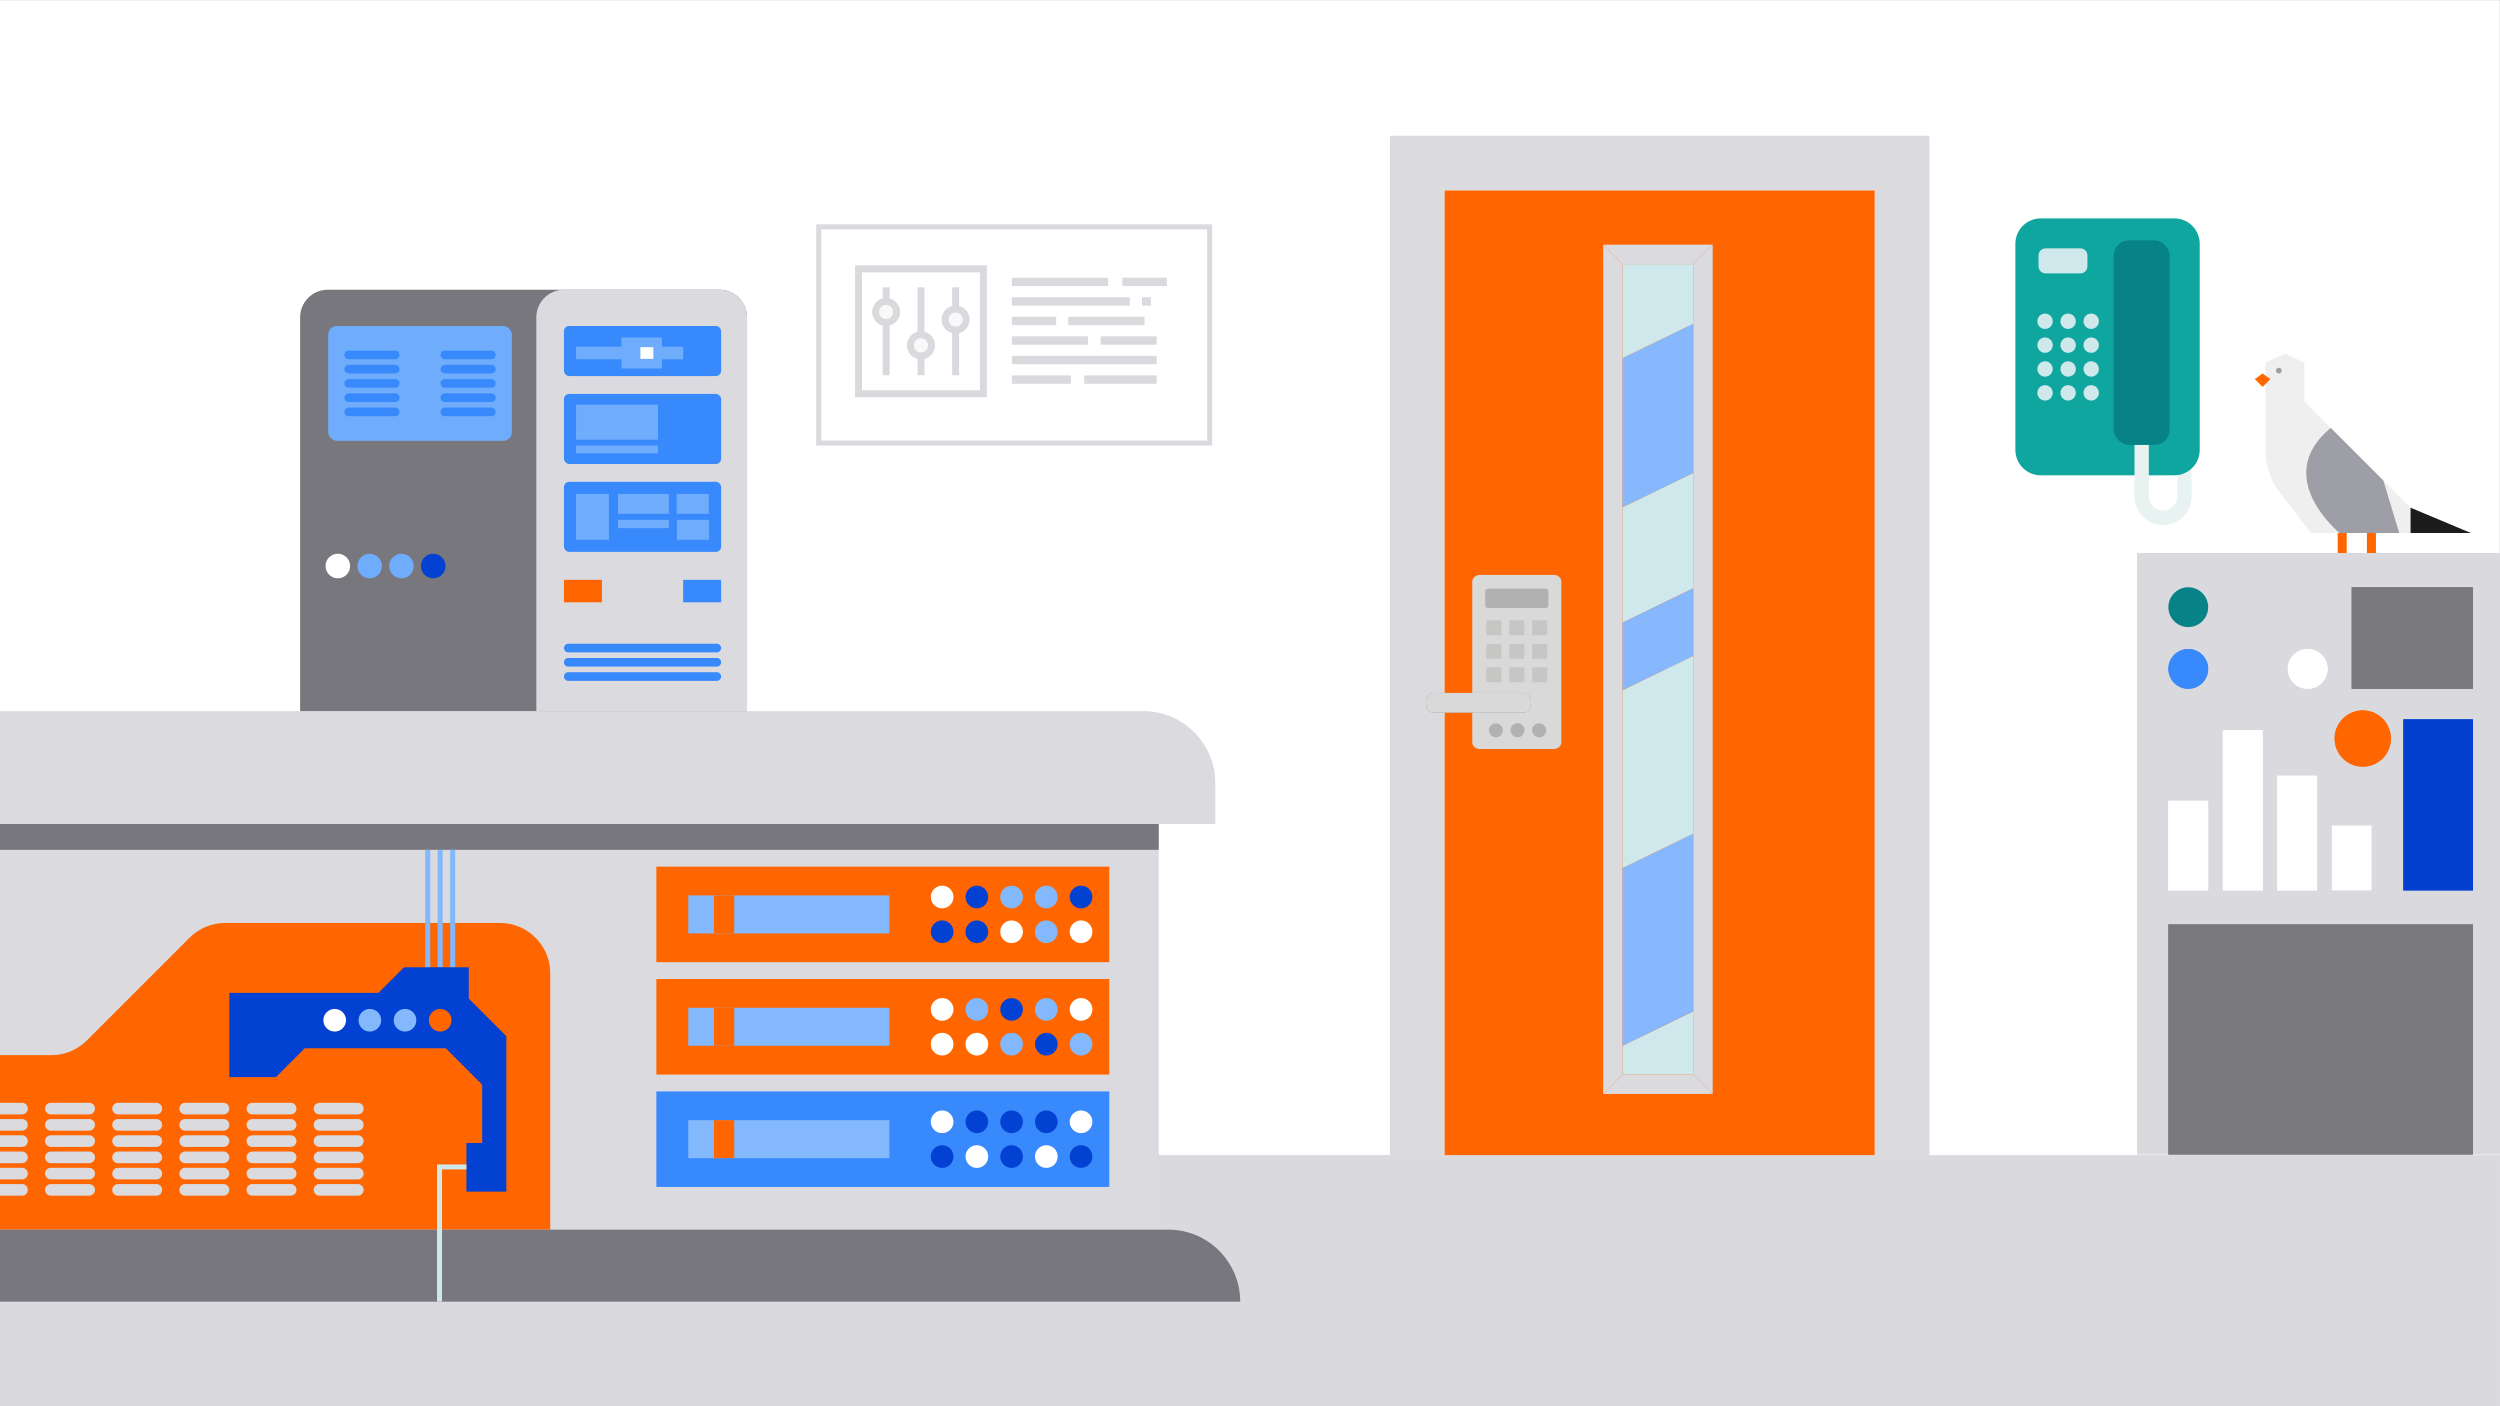 <?xml version="1.0" encoding="UTF-8"?>
<svg xmlns="http://www.w3.org/2000/svg" xmlns:xlink="http://www.w3.org/1999/xlink" viewBox="0 0 1920 1080"><rect x="0" y="0" width="1920" height="1080" fill="#333333" stroke="none"/>
  <defs>
    <clipPath id="clippath-1">
      <rect x="-266.42" y="-1771.78" width="1920" height="1080" fill="none" stroke-width="0"/>
    </clipPath>
    <clipPath id="clippath-2">
      <rect x="384.22" y="-1676.88" width="804.85" height="1113.4" transform="translate(1521.71 -2274.87) rotate(177.4)" fill="none" stroke-width="0"/>
    </clipPath>
    <clipPath id="clippath-3">
      <rect x="962.07" y="-1565.05" width="784.14" height="1052.52" transform="translate(2771.58 -1989.39) rotate(-176.36)" fill="none" stroke-width="0"/>
    </clipPath>
    <clipPath id="clippath-4">
      <rect x="-1920" width="1920" height="1080" fill="none" stroke-width="0"/>
    </clipPath>
    <clipPath id="clippath-5">
      <rect x="-858.95" y="425.27" width="858.95" height="686.85" fill="none" stroke-width="0"/>
    </clipPath>
  </defs>
  <g isolation="isolate">
    <g id="Layer_1" data-name="Layer 1">
      <g clip-path="url(#clippath-1)">
        <g>
          <g clip-path="url(#clippath-2)">
            <g>
              <g>
                <polygon points="641.73 135.65 692.35 149.19 728.73 .68 655.35 -5.52 641.73 135.65" fill="#c3dbe6" stroke-width="0"/>
                <path d="M633.85,122.9l-88.34,52.11c-42.45-9.58-41.32,15.47-41.32,15.47l-10.98.5.62,13.57,134.78-6.11s54.96-23.41,55.11-20.28c.14,3.13.52,11.48.52,11.48,0,0,47.83-4.26,47.69-7.39-.14-3.13-14.35-51.64-14.35-51.64l-4.56-34.3-81.2,3.68,2.04,22.91Z" fill="#231e1f" stroke-width="0"/>
              </g>
              <g>
                <polygon points="1180.02 111.23 1130.84 129.3 1081.16 -15.31 1153.68 -28.12 1180.02 111.23" fill="#c3dbe6" stroke-width="0"/>
                <path d="M1186.71,97.81l92.7,43.9c41.41-13.38,42.55,11.66,42.55,11.66l10.98-.5.62,13.57-134.78,6.11s-56.86-18.34-56.71-15.2.52,11.48.52,11.48c0,0-48.02.09-48.16-3.04-.14-3.13,9.61-52.72,9.61-52.72l1.43-34.57,81.2-3.68.04,23Z" fill="#231e1f" stroke-width="0"/>
              </g>
            </g>
          </g>
          <g clip-path="url(#clippath-3)">
            <g>
              <g>
                <polygon points="1363.92 194.18 1316.76 194.96 1321.73 40.56 1386.79 52.58 1363.92 194.18" fill="#dadadf" stroke-width="0"/>
                <path d="M1385.51,173.56l88.26,54.33c43.06-8.9,41.44,16.41,41.44,16.41l11.08.71-.87,13.71-136.02-8.66s-54.31-36.69-54.52-33.53c-.2,3.16-1.5,23.61-1.5,23.61,0,0-48.23-5.19-48.03-8.35.2-3.16,15.45-51.96,15.45-51.96l5.24-34.61,81.95,5.22-2.49,23.14Z" fill="#231e1f" stroke-width="0"/>
              </g>
              <path d="M1416.15-734.91c-.33-.02,44.32,149.18,44.32,149.18l-28.54,716.46-133.83-15.11-15.67-600.35,16.46-258.4,117.27,8.22Z" stroke-width="0"/>
              <g>
                <g>
                  <polygon points="1129.9 179.27 1176.58 186.03 1191.25 32.25 1125.18 35.91 1129.9 179.27" fill="#dadadf" stroke-width="0"/>
                  <path d="M1111.1,156.08l-94.44,42.69c-41.58-14.3-43.19,11.01-43.19,11.01l-11.08-.71-.87,13.71,136.02,8.66s58.53-29.51,58.33-26.34c-.2,3.16-1.5,23.61-1.5,23.61,0,0,48.5.97,48.7-2.19.2-3.16-8.73-53.5-8.73-53.5l-.81-34.99-81.95-5.22-.47,23.26Z" fill="#231e1f" stroke-width="0"/>
                </g>
                <path d="M1187.51-749.47c.33.02-62.89,142.35-62.89,142.35l-49.93,715.09,137.11,2.15,70.61-594.85,16.46-258.4-111.37-6.35Z" stroke-width="0"/>
              </g>
            </g>
          </g>
        </g>
      </g>
      <rect x="0" y=".05" width="1919.95" height="1080.97" fill="#fff" stroke-width="0"/>
      <g>
        <path d="M1769.79,308.4v-29.9l-14.95-6.92-14.95,6.92v61.4l.03,6.44c.05,11.44,3.83,22.55,10.78,31.64l23.99,31.37h76.62v-19.43l-81.52-81.52Z" fill="#efefef" stroke-width="0"/>
        <polygon points="1737.68 286.85 1743.68 291.13 1737.68 297.14 1731.68 291.13 1737.68 286.85" fill="#f60" stroke-width="0"/>
        <path d="M1747.94,284.64c0-1.22.99-2.21,2.21-2.21s2.21.99,2.21,2.21-.99,2.21-2.21,2.21-2.21-.99-2.21-2.21" fill="#9e9ea6" stroke-width="0"/>
        <path d="M1790.02,328.64h0c-46.01,37.79,6.79,80.71,6.79,80.71h45.81l-12.24-40.36-40.36-40.36Z" fill="#9e9ea6" stroke-width="0"/>
        <polygon points="1851.31 389.92 1897.64 409.35 1851.31 409.35 1851.31 389.92" fill="#1c1c1c" stroke-width="0"/>
        <line x1="1798.81" y1="409.35" x2="1798.81" y2="437.87" fill="none" stroke="#f60" stroke-miterlimit="10" stroke-width="6.92"/>
        <line x1="1821.25" y1="409.35" x2="1821.25" y2="437.87" fill="none" stroke="#f60" stroke-miterlimit="10" stroke-width="6.92"/>
      </g>
      <g>
        <rect x="628.77" y="174.22" width="300.26" height="166.05" fill="none" stroke="#d9d9de" stroke-miterlimit="10" stroke-width="3.82"/>
        <line x1="861.93" y1="216.49" x2="896.15" y2="216.49" fill="none" stroke="#d9d9de" stroke-miterlimit="10" stroke-width="6.41"/>
        <line x1="777.11" y1="216.49" x2="851.07" y2="216.49" fill="none" stroke="#d9d9de" stroke-miterlimit="10" stroke-width="6.41"/>
        <rect x="659.35" y="206.48" width="95.91" height="95.91" fill="none" stroke="#d9d9de" stroke-miterlimit="10" stroke-width="5.34"/>
        <line x1="820.42" y1="246.5" x2="879.04" y2="246.5" fill="none" stroke="#d9d9de" stroke-miterlimit="10" stroke-width="6.41"/>
        <line x1="777.11" y1="246.5" x2="811.17" y2="246.5" fill="none" stroke="#d9d9de" stroke-miterlimit="10" stroke-width="6.41"/>
        <line x1="877.11" y1="231.5" x2="883.87" y2="231.5" fill="none" stroke="#d9d9de" stroke-miterlimit="10" stroke-width="6.41"/>
        <line x1="777.11" y1="231.5" x2="867.64" y2="231.5" fill="none" stroke="#d9d9de" stroke-miterlimit="10" stroke-width="6.41"/>
        <line x1="845.32" y1="261.51" x2="888.32" y2="261.51" fill="none" stroke="#d9d9de" stroke-miterlimit="10" stroke-width="6.41"/>
        <line x1="777.11" y1="261.51" x2="835.51" y2="261.51" fill="none" stroke="#d9d9de" stroke-miterlimit="10" stroke-width="6.41"/>
        <line x1="777.11" y1="276.51" x2="888.32" y2="276.51" fill="none" stroke="#d9d9de" stroke-miterlimit="10" stroke-width="6.41"/>
        <line x1="832.72" y1="291.52" x2="888.32" y2="291.52" fill="none" stroke="#d9d9de" stroke-miterlimit="10" stroke-width="6.41"/>
        <line x1="777.11" y1="291.52" x2="822.37" y2="291.52" fill="none" stroke="#d9d9de" stroke-miterlimit="10" stroke-width="6.41"/>
        <line x1="680.57" y1="288.18" x2="680.57" y2="220.68" fill="none" stroke="#d9d9de" stroke-miterlimit="10" stroke-width="5.34"/>
        <path d="M688.67,239.61c0-4.48-3.63-8.11-8.11-8.11s-8.11,3.63-8.11,8.11,3.63,8.11,8.11,8.11,8.11-3.63,8.11-8.11" fill="#f9f9fa" stroke-width="0"/>
        <path d="M688.67,239.61c0-4.48-3.63-8.11-8.11-8.11s-8.11,3.63-8.11,8.11,3.63,8.11,8.11,8.11,8.11-3.63,8.11-8.11Z" fill="none" stroke="#d9d9de" stroke-miterlimit="10" stroke-width="5.34"/>
        <line x1="707.31" y1="288.18" x2="707.31" y2="220.68" fill="none" stroke="#d9d9de" stroke-miterlimit="10" stroke-width="5.34"/>
        <path d="M715.42,265.23c0-4.48-3.63-8.11-8.11-8.11s-8.11,3.63-8.11,8.11,3.63,8.11,8.11,8.11,8.11-3.63,8.11-8.11" fill="#f9f9fa" stroke-width="0"/>
        <path d="M715.42,265.23c0-4.48-3.63-8.11-8.11-8.11s-8.11,3.63-8.11,8.11,3.63,8.11,8.11,8.11,8.11-3.63,8.11-8.11Z" fill="none" stroke="#d9d9de" stroke-miterlimit="10" stroke-width="5.34"/>
        <line x1="733.92" y1="288.18" x2="733.92" y2="220.68" fill="none" stroke="#d9d9de" stroke-miterlimit="10" stroke-width="5.34"/>
        <path d="M742.03,245.42c0-4.48-3.63-8.11-8.11-8.11s-8.11,3.63-8.11,8.11,3.63,8.11,8.11,8.11,8.11-3.63,8.11-8.11" fill="#f9f9fa" stroke-width="0"/>
        <path d="M742.03,245.42c0-4.48-3.63-8.11-8.11-8.11s-8.11,3.63-8.11,8.11,3.63,8.11,8.11,8.11,8.11-3.63,8.11-8.11Z" fill="none" stroke="#d9d9de" stroke-miterlimit="10" stroke-width="5.34"/>
      </g>
      <rect x="0" y="887.12" width="1919.95" height="193.9" fill="#d9d9de" stroke-width="0"/>
      <g>
        <g>
          <polygon points="1109.46 887.14 1067.43 887.14 1067.43 104.26 1109.46 146.29 1109.46 887.14" fill="#dadadf" stroke-width="0"/>
          <polygon points="1439.75 887.14 1481.78 887.14 1481.78 104.26 1439.75 146.29 1439.75 887.14" fill="#dadadf" stroke-width="0"/>
          <polygon points="1439.75 146.29 1481.78 104.26 1067.43 104.26 1109.46 146.29 1439.75 146.29" fill="#dadadf" stroke-width="0"/>
          <rect x="1109.46" y="146.29" width="330.29" height="740.85" fill="#f60" stroke-width="0"/>
          <polygon points="1300.41 202.83 1246.16 202.83 1231.23 187.9 1315.34 187.9 1300.41 202.83" fill="#dadadf" stroke-width="0"/>
          <polygon points="1300.41 825.23 1300.41 202.83 1315.34 187.9 1315.34 840.16 1300.41 825.23" fill="#dadadf" stroke-width="0"/>
          <polygon points="1300.41 825.23 1246.16 825.23 1231.23 840.16 1315.34 840.16 1300.41 825.23" fill="#dadadf" stroke-width="0"/>
          <polygon points="1246.16 825.23 1246.16 202.83 1231.23 187.9 1231.23 840.16 1246.16 825.23" fill="#dadadf" stroke-width="0"/>
          <polygon points="1300.41 248.65 1246.16 275.01 1246.16 389.64 1300.41 363.28 1300.41 248.65" fill="#87b7fd" stroke-width="0"/>
          <polygon points="1300.41 363.28 1246.16 389.64 1246.16 478.19 1300.41 451.82 1300.41 363.28" fill="#cfe8eb" stroke-width="0"/>
          <polygon points="1300.41 202.83 1246.16 202.83 1246.16 275.01 1300.41 248.65 1300.41 202.83" fill="#cfe8eb" stroke-width="0"/>
          <polygon points="1246.16 825.23 1300.41 825.23 1300.41 776.72 1246.16 803.08 1246.16 825.23" fill="#cfe8eb" stroke-width="0"/>
          <polygon points="1246.16 666.62 1246.16 803.08 1300.41 776.72 1300.41 640.26 1246.16 666.62" fill="#87b7fd" stroke-width="0"/>
          <polygon points="1300.41 451.82 1246.16 478.19 1246.16 530.11 1300.41 503.75 1300.41 451.82" fill="#87b7fd" stroke-width="0"/>
          <polygon points="1300.41 503.75 1246.16 530.11 1246.16 666.62 1300.41 640.26 1300.41 503.75" fill="#cfe8eb" stroke-width="0"/>
        </g>
        <g>
          <path d="M1199.12,570.15c0,2.8-2.63,5.08-5.86,5.08h-56.7c-3.24,0-5.86-2.27-5.86-5.08v-123.53c0-2.8,2.63-5.08,5.86-5.08h56.7c3.24,0,5.86,2.27,5.86,5.08v123.53Z" fill="#d9d9d9" stroke-width="0"/>
          <g>
            <path d="M1189.18,464.98c0,1.1-.92,1.99-2.06,1.99h-44.43c-1.14,0-2.06-.89-2.06-1.99v-10.94c0-1.1.92-1.99,2.06-1.99h44.43c1.14,0,2.06.89,2.06,1.99v10.94Z" fill="#b1b1b1" mix-blend-mode="multiply" stroke-width="0"/>
            <g>
              <g>
                <path d="M1152.42,476.4h-10.21c-.39,0-.71.32-.71.71v10.09c0,.39.32.71.71.71h10.21c.39,0,.71-.32.71-.71v-10.09c0-.39-.32-.71-.71-.71Z" fill="#c6c6c5" mix-blend-mode="multiply" stroke-width="0"/>
                <path d="M1170.01,476.4h-10.21c-.39,0-.71.32-.71.71v10.09c0,.39.32.71.71.71h10.21c.39,0,.71-.32.71-.71v-10.09c0-.39-.32-.71-.71-.71Z" fill="#c6c6c5" mix-blend-mode="multiply" stroke-width="0"/>
                <path d="M1187.6,476.4h-10.21c-.39,0-.71.32-.71.71v10.09c0,.39.32.71.71.71h10.21c.39,0,.71-.32.71-.71v-10.09c0-.39-.32-.71-.71-.71Z" fill="#c6c6c5" mix-blend-mode="multiply" stroke-width="0"/>
              </g>
              <g>
                <path d="M1152.42,494.46h-10.21c-.39,0-.71.32-.71.71v10.09c0,.39.32.71.71.71h10.21c.39,0,.71-.32.71-.71v-10.09c0-.39-.32-.71-.71-.71Z" fill="#c6c6c5" mix-blend-mode="multiply" stroke-width="0"/>
                <path d="M1170.01,494.46h-10.21c-.39,0-.71.32-.71.71v10.09c0,.39.32.71.71.71h10.21c.39,0,.71-.32.71-.71v-10.09c0-.39-.32-.71-.71-.71Z" fill="#c6c6c5" mix-blend-mode="multiply" stroke-width="0"/>
                <path d="M1187.6,494.46h-10.21c-.39,0-.71.32-.71.71v10.09c0,.39.32.71.71.71h10.21c.39,0,.71-.32.71-.71v-10.09c0-.39-.32-.71-.71-.71Z" fill="#c6c6c5" mix-blend-mode="multiply" stroke-width="0"/>
              </g>
              <g>
                <path d="M1152.42,512.52h-10.21c-.39,0-.71.32-.71.71v10.09c0,.39.32.71.71.71h10.21c.39,0,.71-.32.71-.71v-10.09c0-.39-.32-.71-.71-.71Z" fill="#c6c6c5" mix-blend-mode="multiply" stroke-width="0"/>
                <path d="M1170.01,512.52h-10.21c-.39,0-.71.32-.71.71v10.09c0,.39.32.71.71.71h10.21c.39,0,.71-.32.71-.71v-10.09c0-.39-.32-.71-.71-.71Z" fill="#c6c6c5" mix-blend-mode="multiply" stroke-width="0"/>
                <path d="M1187.6,512.52h-10.21c-.39,0-.71.32-.71.71v10.09c0,.39.32.71.71.71h10.21c.39,0,.71-.32.71-.71v-10.09c0-.39-.32-.71-.71-.71Z" fill="#c6c6c5" mix-blend-mode="multiply" stroke-width="0"/>
              </g>
            </g>
          </g>
          <g>
            <path d="M1160.09,560.87c0,2.97,2.41,5.38,5.38,5.38s5.38-2.41,5.38-5.38-2.41-5.38-5.38-5.38-5.38,2.41-5.38,5.38Z" fill="#b1b1b1" mix-blend-mode="multiply" stroke-width="0"/>
            <path d="M1176.71,560.87c0,2.97,2.41,5.38,5.38,5.38s5.38-2.41,5.38-5.38-2.41-5.38-5.38-5.38-5.38,2.41-5.38,5.38Z" fill="#b1b1b1" mix-blend-mode="multiply" stroke-width="0"/>
            <path d="M1143.48,560.87c0,2.97,2.41,5.38,5.38,5.38s5.38-2.41,5.38-5.38-2.41-5.38-5.38-5.38-5.38,2.41-5.38,5.38Z" fill="#b1b1b1" mix-blend-mode="multiply" stroke-width="0"/>
          </g>
          <path d="M1175.8,539.71c0,4.18-1.67,7.56-5.66,7.56h-69.35c-3.99,0-5.66-3.39-5.66-7.56h0c0-4.18,1.67-7.56,5.66-7.56h69.35c3.99,0,5.66,3.39,5.66,7.56h0Z" fill="#868686" stroke-width="0"/>
          <path d="M1170.14,532.15h-69.35c-3.99,0-5.66,3.39-5.66,7.56s1.67,7.56,5.66,7.56h69.35c3.99,0,5.66-3.39,5.66-7.56s-1.67-7.56-5.66-7.56Z" fill="#d9d9d9" mix-blend-mode="multiply" stroke-width="0"/>
        </g>
      </g>
      <g>
        <rect x="1641.44" y="424.8" width="278.75" height="461.73" fill="#d9d9de" stroke-width="0"/>
        <rect x="1641.44" y="424.8" width="278.75" height="461.73" fill="#d9d9de" stroke-width="0"/>
        <g>
          <path d="M1680.59,481.58h0c-8.44,0-15.28-6.84-15.28-15.28s6.84-15.29,15.28-15.29,15.28,6.85,15.28,15.29-6.84,15.28-15.28,15.28" fill="#078287" stroke-width="0"/>
          <path d="M1772.3,529h0c-8.44,0-15.28-6.84-15.28-15.28s6.84-15.28,15.28-15.28,15.28,6.84,15.28,15.28-6.84,15.28-15.28,15.28" fill="#fff" stroke-width="0"/>
          <path d="M1680.59,529h0c-8.44,0-15.28-6.84-15.28-15.28s6.84-15.28,15.28-15.28,15.28,6.84,15.28,15.28-6.84,15.28-15.28,15.28" fill="#3889fc" stroke-width="0"/>
          <rect x="1806.09" y="451.02" width="93.13" height="77.99" fill="#78787d" stroke-width="0"/>
          <rect x="1845.78" y="552.46" width="53.45" height="131.38" fill="#0340d0" stroke-width="0"/>
          <path d="M1793.04,568.67c.81,11.9,11.11,20.9,23.01,20.09,11.9-.8,20.9-11.11,20.09-23.01-.81-11.9-11.11-20.9-23.01-20.09-11.9.81-20.9,11.11-20.09,23.01" fill="#f60" stroke-width="0"/>
          <rect x="1665.3" y="614.99" width="30.57" height="68.85" fill="#fff" stroke-width="0"/>
          <rect x="1707.14" y="560.86" width="30.57" height="122.98" fill="#fff" stroke-width="0"/>
          <rect x="1748.98" y="595.76" width="30.57" height="88.08" fill="#fff" stroke-width="0"/>
          <rect x="1790.81" y="634.04" width="30.57" height="49.8" fill="#fff" stroke-width="0"/>
          <rect x="1665.3" y="709.93" width="233.92" height="176.75" fill="#78787d" stroke-width="0"/>
        </g>
        <g>
          <path d="M1772.3,529h0c-8.44,0-15.28-6.84-15.28-15.28s6.84-15.28,15.28-15.28,15.28,6.84,15.28,15.28-6.84,15.28-15.28,15.28" fill="#fff" stroke-width="0"/>
          <path d="M1680.59,529h0c-8.44,0-15.28-6.84-15.28-15.28s6.84-15.28,15.28-15.28,15.28,6.84,15.28,15.28-6.84,15.28-15.28,15.28" fill="#3889fc" stroke-width="0"/>
          <rect x="1806.09" y="451.02" width="93.13" height="77.99" fill="#78787d" stroke-width="0"/>
          <rect x="1845.78" y="552.46" width="53.45" height="131.38" fill="#0340d0" stroke-width="0"/>
          <path d="M1793.04,568.67c.81,11.9,11.11,20.9,23.01,20.09,11.9-.8,20.9-11.11,20.09-23.01-.81-11.9-11.11-20.9-23.01-20.09-11.9.81-20.9,11.11-20.09,23.01" fill="#f60" stroke-width="0"/>
          <rect x="1665.3" y="614.99" width="30.57" height="68.85" fill="#fff" stroke-width="0"/>
          <rect x="1707.14" y="560.86" width="30.57" height="122.98" fill="#fff" stroke-width="0"/>
          <rect x="1748.98" y="595.76" width="30.57" height="88.08" fill="#fff" stroke-width="0"/>
          <rect x="1665.3" y="709.93" width="233.92" height="176.75" fill="#78787d" stroke-width="0"/>
        </g>
      </g>
      <g>
        <g>
          <path d="M1672.51,364.89v13.33h10.41v-18.15c-6.89-3.21-9.99-.2-10.41,4.82Z" fill="#e7f2f1" stroke-width="0"/>
          <path d="M1669.86,167.71h-102.53c-10.79,0-19.53,8.75-19.53,19.54v158.28c0,10.79,8.74,19.54,19.53,19.54h102.53c.9,0,1.78-.06,2.64-.18,3.98-.53,7.57-2.27,10.41-4.82,3.98-3.58,6.48-8.77,6.48-14.53v-158.28c0-10.79-8.74-19.54-19.53-19.54Z" fill="#0fa6a0" stroke-width="0"/>
          <path d="M1603.13,196.15v8.4c0,3-2.43,5.43-5.43,5.43h-26.68c-3.01,0-5.43-2.44-5.43-5.43v-8.4c0-3.01,2.43-5.43,5.43-5.43h26.68c3.01,0,5.43,2.43,5.43,5.43Z" fill="#cfe8eb" stroke-width="0"/>
        </g>
        <path d="M1644.79,341.72v39.44c0,9.09,7.37,16.46,16.46,16.46h0c9.09,0,16.46-7.37,16.46-16.46v-10.14" fill="none" stroke="#e7f2f1" stroke-linecap="round" stroke-linejoin="round" stroke-width="11"/>
        <rect x="1623.27" y="184.6" width="43.03" height="157.12" rx="11.71" ry="11.71" fill="#078287" stroke-width="0"/>
        <path d="M1570.6,252.64h0c-3.26,0-5.91-2.64-5.91-5.91s2.64-5.91,5.91-5.91,5.91,2.65,5.91,5.91-2.64,5.91-5.91,5.91" fill="#cfe8eb" stroke-width="0"/>
        <path d="M1606.04,270.97h0c-3.26,0-5.91-2.64-5.91-5.91s2.64-5.91,5.91-5.91,5.91,2.64,5.91,5.91-2.64,5.91-5.91,5.91" fill="#cfe8eb" stroke-width="0"/>
        <path d="M1588.32,252.64h0c-3.26,0-5.91-2.64-5.91-5.91s2.64-5.91,5.91-5.91,5.91,2.65,5.91,5.91-2.64,5.91-5.91,5.91" fill="#cfe8eb" stroke-width="0"/>
        <path d="M1606.04,252.64h0c-3.26,0-5.91-2.64-5.91-5.91s2.64-5.91,5.91-5.91,5.91,2.65,5.91,5.91-2.64,5.91-5.91,5.91" fill="#cfe8eb" stroke-width="0"/>
        <path d="M1570.6,270.97h0c-3.26,0-5.91-2.64-5.91-5.91s2.64-5.91,5.91-5.91,5.91,2.64,5.91,5.91-2.64,5.91-5.91,5.91" fill="#cfe8eb" stroke-width="0"/>
        <path d="M1588.32,270.97h0c-3.26,0-5.91-2.64-5.91-5.91s2.64-5.91,5.91-5.91,5.91,2.64,5.91,5.91-2.64,5.91-5.91,5.91" fill="#cfe8eb" stroke-width="0"/>
        <path d="M1606.04,289.29h0c-3.26,0-5.91-2.64-5.91-5.91s2.64-5.91,5.91-5.91,5.91,2.64,5.91,5.91-2.64,5.91-5.91,5.91" fill="#cfe8eb" stroke-width="0"/>
        <path d="M1570.6,289.29h0c-3.26,0-5.91-2.64-5.91-5.91s2.64-5.91,5.91-5.91,5.91,2.64,5.91,5.91-2.64,5.91-5.91,5.91" fill="#cfe8eb" stroke-width="0"/>
        <path d="M1588.32,289.29h0c-3.26,0-5.91-2.64-5.91-5.91s2.64-5.91,5.91-5.91,5.91,2.64,5.91,5.91-2.64,5.91-5.91,5.91" fill="#cfe8eb" stroke-width="0"/>
        <path d="M1606.04,307.62h0c-3.26,0-5.91-2.64-5.91-5.91s2.64-5.91,5.91-5.91,5.91,2.64,5.91,5.91-2.64,5.91-5.91,5.91" fill="#cfe8eb" stroke-width="0"/>
        <path d="M1570.6,307.62h0c-3.26,0-5.91-2.64-5.91-5.91s2.64-5.91,5.91-5.91,5.91,2.64,5.91,5.91-2.64,5.91-5.91,5.91" fill="#cfe8eb" stroke-width="0"/>
        <path d="M1588.32,307.62h0c-3.26,0-5.91-2.64-5.91-5.91s2.64-5.91,5.91-5.91,5.91,2.64,5.91,5.91-2.64,5.91-5.91,5.91" fill="#cfe8eb" stroke-width="0"/>
      </g>
      <g>
        <g>
          <rect x="-.31" y="632.79" width="890.21" height="311.57" fill="#dadadf" stroke-width="0"/>
          <path d="M422.6,944.36v-196.84c0-21.37-17.33-38.7-38.7-38.7h-210.93c-10.26,0-20.11,4.08-27.37,11.34l-78.86,78.86c-7.26,7.26-17.1,11.34-27.37,11.34H-33.34c-21.16,0-38.32,17.16-38.32,38.32v95.69s494.27,0,494.27,0Z" fill="#f60" stroke-width="0"/>
          <rect x="-.31" y="632.79" width="890.21" height="19.88" fill="#77777d" stroke-width="0"/>
          <path d="M933.34,601.44c0-30.54-24.76-55.3-55.3-55.3H-.31s0,86.65,0,86.65h933.64s0-31.35,0-31.35Z" fill="#dadadf" stroke-width="0"/>
          <path d="M897.19,944.36H-.31s0,55.3,0,55.3h952.8c0-30.54-24.76-55.3-55.3-55.3Z" fill="#77777d" stroke-width="0"/>
          <g>
            <rect x="504.08" y="665.58" width="347.85" height="73.37" fill="#f60" stroke-width="0"/>
            <rect x="528.58" y="687.67" width="154.47" height="29.18" fill="#83b8fc" stroke-width="0"/>
            <rect x="548.34" y="687.67" width="15.55" height="29.18" fill="#f60" stroke-width="0"/>
            <rect x="504.08" y="751.89" width="347.85" height="73.37" fill="#f60" stroke-width="0"/>
            <rect x="528.58" y="773.98" width="154.47" height="29.18" fill="#83b8fc" stroke-width="0"/>
            <rect x="548.34" y="773.98" width="15.55" height="29.18" fill="#f60" stroke-width="0"/>
            <rect x="504.08" y="838.21" width="347.85" height="73.37" fill="#3889fc" stroke-width="0"/>
            <rect x="528.58" y="860.3" width="154.47" height="29.18" fill="#83b8fc" stroke-width="0"/>
            <rect x="548.34" y="860.3" width="15.55" height="29.18" fill="#f60" stroke-width="0"/>
            <path d="M723.56,697.63c4.82,0,8.72-3.91,8.72-8.72,0-4.82-3.91-8.72-8.72-8.72s-8.72,3.91-8.72,8.72c0,4.82,3.91,8.72,8.72,8.72Z" fill="#fff" stroke-width="0"/>
            <path d="M723.56,706.88c-4.82,0-8.72,3.91-8.72,8.72,0,4.82,3.91,8.72,8.72,8.72,4.82,0,8.72-3.91,8.72-8.72,0-4.82-3.91-8.72-8.72-8.72Z" fill="#0341d2" stroke-width="0"/>
            <path d="M750.23,697.63c4.82,0,8.72-3.91,8.72-8.72,0-4.82-3.91-8.72-8.72-8.72-4.82,0-8.72,3.91-8.72,8.72,0,4.82,3.91,8.72,8.72,8.72Z" fill="#0341d2" stroke-width="0"/>
            <path d="M750.23,706.88c-4.82,0-8.72,3.91-8.72,8.72,0,4.82,3.91,8.72,8.72,8.72,4.82,0,8.72-3.91,8.72-8.72s-3.91-8.72-8.72-8.72Z" fill="#0341d2" stroke-width="0"/>
            <path d="M776.9,697.63c4.82,0,8.72-3.91,8.72-8.72,0-4.82-3.91-8.72-8.72-8.72-4.82,0-8.72,3.91-8.72,8.72,0,4.82,3.91,8.72,8.72,8.72Z" fill="#83b8fc" stroke-width="0"/>
            <path d="M776.9,706.88c-4.82,0-8.72,3.91-8.72,8.72,0,4.82,3.91,8.72,8.72,8.72,4.82,0,8.72-3.91,8.72-8.72,0-4.82-3.91-8.72-8.72-8.72Z" fill="#fff" stroke-width="0"/>
            <path d="M803.57,697.63c4.82,0,8.72-3.91,8.72-8.72,0-4.82-3.91-8.72-8.72-8.72-4.82,0-8.72,3.91-8.72,8.72,0,4.82,3.91,8.72,8.72,8.72Z" fill="#83b8fc" stroke-width="0"/>
            <path d="M803.57,706.88c-4.82,0-8.72,3.91-8.72,8.72,0,4.82,3.91,8.72,8.72,8.72,4.82,0,8.72-3.91,8.72-8.72,0-4.82-3.91-8.72-8.72-8.72Z" fill="#83b8fc" stroke-width="0"/>
            <path d="M830.24,697.63c4.82,0,8.72-3.91,8.72-8.72,0-4.82-3.91-8.72-8.72-8.72s-8.72,3.91-8.72,8.72c0,4.82,3.91,8.72,8.72,8.72Z" fill="#0341d2" stroke-width="0"/>
            <path d="M830.24,706.88c-4.82,0-8.72,3.91-8.72,8.72,0,4.82,3.91,8.72,8.72,8.72,4.82,0,8.72-3.91,8.72-8.72,0-4.82-3.91-8.72-8.72-8.72Z" fill="#fff" stroke-width="0"/>
            <path d="M723.56,783.95c4.82,0,8.72-3.91,8.72-8.72,0-4.82-3.91-8.72-8.72-8.72-4.82,0-8.72,3.91-8.72,8.72s3.91,8.72,8.72,8.72Z" fill="#fff" stroke-width="0"/>
            <path d="M723.56,793.2c-4.82,0-8.72,3.91-8.72,8.72s3.91,8.72,8.72,8.72c4.82,0,8.72-3.91,8.72-8.72,0-4.82-3.91-8.72-8.72-8.72Z" fill="#fff" stroke-width="0"/>
            <path d="M750.23,783.95c4.82,0,8.72-3.91,8.72-8.72,0-4.82-3.91-8.72-8.72-8.72-4.82,0-8.72,3.91-8.72,8.72,0,4.82,3.91,8.72,8.72,8.72Z" fill="#83b8fc" stroke-width="0"/>
            <path d="M750.23,793.2c-4.82,0-8.72,3.91-8.72,8.72,0,4.82,3.91,8.72,8.72,8.72,4.82,0,8.72-3.91,8.72-8.72,0-4.82-3.91-8.72-8.72-8.72Z" fill="#fff" stroke-width="0"/>
            <path d="M776.9,783.95c4.82,0,8.72-3.91,8.72-8.72,0-4.82-3.91-8.72-8.72-8.72-4.82,0-8.72,3.91-8.72,8.72s3.91,8.72,8.72,8.72Z" fill="#0341d2" stroke-width="0"/>
            <path d="M776.9,793.2c-4.82,0-8.72,3.91-8.72,8.72s3.91,8.72,8.72,8.72,8.72-3.91,8.72-8.72c0-4.82-3.91-8.72-8.72-8.72Z" fill="#83b8fc" stroke-width="0"/>
            <path d="M803.57,783.95c4.82,0,8.72-3.91,8.72-8.72s-3.91-8.72-8.72-8.72-8.72,3.91-8.72,8.72c0,4.82,3.91,8.72,8.72,8.72Z" fill="#83b8fc" stroke-width="0"/>
            <path d="M803.57,793.2c-4.82,0-8.72,3.91-8.72,8.72,0,4.82,3.91,8.72,8.72,8.72,4.82,0,8.72-3.91,8.72-8.72,0-4.82-3.91-8.72-8.72-8.72Z" fill="#0341d2" stroke-width="0"/>
            <path d="M830.24,783.95c4.82,0,8.72-3.91,8.72-8.72,0-4.82-3.91-8.72-8.72-8.72-4.82,0-8.72,3.91-8.72,8.72,0,4.82,3.91,8.72,8.72,8.72Z" fill="#fff" stroke-width="0"/>
            <path d="M830.24,793.2c-4.82,0-8.72,3.91-8.72,8.72s3.91,8.72,8.72,8.72c4.82,0,8.72-3.91,8.72-8.72s-3.91-8.72-8.72-8.72Z" fill="#83b8fc" stroke-width="0"/>
            <path d="M723.56,870.27c4.82,0,8.72-3.91,8.72-8.72,0-4.82-3.91-8.72-8.72-8.72-4.82,0-8.72,3.91-8.72,8.72,0,4.82,3.91,8.72,8.72,8.72Z" fill="#fff" stroke-width="0"/>
            <path d="M723.56,879.52c-4.82,0-8.72,3.91-8.72,8.72,0,4.82,3.91,8.72,8.72,8.72s8.72-3.91,8.72-8.72c0-4.82-3.91-8.72-8.72-8.72Z" fill="#0341d2" stroke-width="0"/>
            <path d="M750.23,870.27c4.82,0,8.72-3.91,8.72-8.72,0-4.82-3.91-8.72-8.72-8.72s-8.72,3.91-8.72,8.72,3.91,8.72,8.72,8.72Z" fill="#0341d2" stroke-width="0"/>
            <path d="M750.23,879.52c-4.82,0-8.72,3.91-8.72,8.72,0,4.82,3.91,8.72,8.72,8.72,4.82,0,8.72-3.91,8.72-8.72,0-4.82-3.91-8.72-8.72-8.72Z" fill="#fff" stroke-width="0"/>
            <path d="M776.9,870.27c4.82,0,8.72-3.91,8.72-8.72,0-4.82-3.91-8.72-8.72-8.72-4.82,0-8.72,3.91-8.72,8.72,0,4.82,3.91,8.72,8.72,8.72Z" fill="#0341d2" stroke-width="0"/>
            <path d="M776.9,879.52c-4.82,0-8.72,3.91-8.72,8.72,0,4.82,3.91,8.72,8.72,8.72,4.82,0,8.72-3.91,8.72-8.72,0-4.82-3.91-8.72-8.72-8.72Z" fill="#0341d2" stroke-width="0"/>
            <path d="M803.57,870.27c4.82,0,8.72-3.91,8.72-8.72,0-4.82-3.91-8.72-8.72-8.72-4.82,0-8.72,3.91-8.72,8.72s3.91,8.72,8.72,8.72Z" fill="#0341d2" stroke-width="0"/>
            <path d="M803.57,879.52c-4.82,0-8.72,3.91-8.72,8.72,0,4.82,3.91,8.72,8.72,8.72,4.82,0,8.72-3.91,8.72-8.72,0-4.82-3.91-8.72-8.72-8.72Z" fill="#fff" stroke-width="0"/>
            <path d="M830.24,870.27c4.82,0,8.72-3.91,8.72-8.72,0-4.82-3.91-8.72-8.72-8.72-4.82,0-8.72,3.91-8.72,8.72,0,4.82,3.91,8.72,8.72,8.72Z" fill="#fff" stroke-width="0"/>
            <path d="M830.24,879.52c-4.82,0-8.72,3.91-8.72,8.72,0,4.82,3.91,8.72,8.72,8.72s8.72-3.91,8.72-8.72c0-4.82-3.91-8.72-8.72-8.72Z" fill="#0341d2" stroke-width="0"/>
          </g>
          <path d="M16.89,884.38H-12.51c-2.47,0-4.47,2-4.47,4.47s2,4.47,4.47,4.47h29.4c2.47,0,4.47-2,4.47-4.47s-2-4.47-4.47-4.47ZM16.89,871.9H-12.51c-2.47,0-4.47,2-4.47,4.47s2,4.47,4.47,4.47h29.4c2.47,0,4.47-2,4.47-4.47s-2-4.47-4.47-4.47ZM16.89,859.42H-12.51c-2.47,0-4.47,2-4.47,4.47s2,4.47,4.47,4.47h29.4c2.47,0,4.47-2,4.47-4.47s-2-4.47-4.47-4.47ZM16.89,846.94H-12.51c-2.47,0-4.47,2-4.47,4.47s2,4.47,4.47,4.47h29.4c2.47,0,4.47-2,4.47-4.47s-2-4.47-4.47-4.47ZM16.89,896.86H-12.51c-2.47,0-4.47,2-4.47,4.47s2,4.47,4.47,4.47h29.4c2.47,0,4.47-2,4.47-4.47s-2-4.47-4.47-4.47ZM16.89,909.34H-12.51c-2.47,0-4.47,2-4.47,4.47s2,4.47,4.47,4.47h29.4c2.47,0,4.47-2,4.47-4.47,0-2.47-2-4.47-4.47-4.47ZM68.47,859.42h-29.4c-2.47,0-4.47,2-4.47,4.47s2,4.47,4.47,4.47h29.4c2.47,0,4.47-2,4.47-4.47s-2-4.47-4.47-4.47ZM68.47,846.94h-29.4c-2.47,0-4.47,2-4.47,4.47s2,4.47,4.47,4.47h29.4c2.47,0,4.47-2,4.47-4.47s-2-4.47-4.47-4.47ZM68.47,871.9h-29.4c-2.47,0-4.47,2-4.47,4.47s2,4.47,4.47,4.47h29.4c2.47,0,4.47-2,4.47-4.47s-2-4.47-4.47-4.47ZM68.47,909.34h-29.4c-2.47,0-4.47,2-4.47,4.47s2,4.47,4.47,4.47h29.4c2.47,0,4.47-2,4.47-4.47s-2-4.47-4.47-4.47ZM68.47,896.86h-29.4c-2.47,0-4.47,2-4.47,4.47s2,4.47,4.47,4.47h29.4c2.47,0,4.47-2,4.47-4.47s-2-4.47-4.47-4.47ZM68.47,884.38h-29.4c-2.47,0-4.47,2-4.47,4.47s2,4.47,4.47,4.47h29.4c2.47,0,4.47-2,4.47-4.47s-2-4.47-4.47-4.47ZM120.06,884.38h-29.4c-2.47,0-4.47,2-4.47,4.47s2,4.47,4.47,4.47h29.4c2.47,0,4.47-2,4.47-4.47s-2-4.47-4.47-4.47ZM120.06,846.94h-29.4c-2.47,0-4.47,2-4.47,4.47s2,4.47,4.47,4.47h29.4c2.47,0,4.47-2,4.47-4.47s-2-4.47-4.47-4.47ZM120.06,871.9h-29.4c-2.47,0-4.47,2-4.47,4.47s2,4.47,4.47,4.47h29.4c2.47,0,4.47-2,4.47-4.47s-2-4.47-4.47-4.47ZM120.06,909.34h-29.4c-2.47,0-4.47,2-4.47,4.47s2,4.47,4.47,4.47h29.4c2.47,0,4.47-2,4.47-4.47s-2-4.47-4.47-4.47ZM120.06,896.86h-29.4c-2.47,0-4.47,2-4.47,4.47s2,4.47,4.47,4.47h29.4c2.47,0,4.47-2,4.47-4.47s-2-4.47-4.47-4.47ZM120.06,859.42h-29.4c-2.47,0-4.47,2-4.47,4.47s2,4.47,4.47,4.47h29.4c2.47,0,4.47-2,4.47-4.47s-2-4.47-4.47-4.47ZM171.64,909.34h-29.4c-2.47,0-4.47,2-4.47,4.47s2,4.47,4.47,4.47h29.4c2.47,0,4.47-2,4.47-4.47,0-2.47-2-4.47-4.47-4.47ZM171.64,896.86h-29.4c-2.47,0-4.47,2-4.47,4.47s2,4.47,4.47,4.47h29.4c2.47,0,4.47-2,4.47-4.47s-2-4.47-4.47-4.47ZM171.64,846.94h-29.4c-2.47,0-4.47,2-4.47,4.47s2,4.47,4.47,4.47h29.4c2.47,0,4.47-2,4.47-4.47s-2-4.47-4.47-4.47ZM171.64,859.42h-29.4c-2.47,0-4.47,2-4.47,4.47s2,4.47,4.47,4.47h29.4c2.47,0,4.47-2,4.47-4.47s-2-4.47-4.47-4.47ZM171.64,871.9h-29.4c-2.47,0-4.47,2-4.47,4.47s2,4.47,4.47,4.47h29.4c2.47,0,4.47-2,4.47-4.47s-2-4.47-4.47-4.47ZM171.64,884.38h-29.4c-2.47,0-4.47,2-4.47,4.47s2,4.47,4.47,4.47h29.4c2.47,0,4.47-2,4.47-4.47s-2-4.47-4.47-4.47ZM223.23,859.42h-29.4c-2.47,0-4.47,2-4.47,4.47s2,4.47,4.47,4.47h29.4c2.47,0,4.47-2,4.47-4.47s-2-4.47-4.47-4.47ZM223.23,871.9h-29.4c-2.47,0-4.47,2-4.47,4.47s2,4.47,4.47,4.47h29.4c2.47,0,4.47-2,4.47-4.47s-2-4.47-4.47-4.47ZM223.23,846.94h-29.4c-2.47,0-4.47,2-4.47,4.47s2,4.47,4.47,4.47h29.4c2.47,0,4.47-2,4.47-4.47s-2-4.47-4.47-4.47ZM223.23,896.86h-29.4c-2.47,0-4.47,2-4.47,4.47,0,2.47,2,4.47,4.47,4.47h29.4c2.47,0,4.47-2,4.47-4.47,0-2.47-2-4.47-4.47-4.47ZM223.23,884.38h-29.4c-2.47,0-4.47,2-4.47,4.47s2,4.47,4.47,4.47h29.4c2.47,0,4.47-2,4.47-4.47s-2-4.47-4.47-4.47ZM223.23,909.34h-29.4c-2.47,0-4.47,2-4.47,4.47,0,2.47,2,4.47,4.47,4.47h29.4c2.47,0,4.47-2,4.47-4.47,0-2.47-2-4.47-4.47-4.47ZM274.81,859.42h-29.4c-2.47,0-4.47,2-4.47,4.47s2,4.47,4.47,4.47h29.4c2.47,0,4.47-2,4.47-4.47s-2-4.47-4.47-4.47ZM274.81,871.9h-29.4c-2.47,0-4.47,2-4.47,4.47s2,4.47,4.47,4.47h29.4c2.47,0,4.47-2,4.47-4.47s-2-4.47-4.47-4.47ZM274.81,846.94h-29.4c-2.47,0-4.47,2-4.47,4.47s2,4.47,4.47,4.47h29.4c2.47,0,4.47-2,4.47-4.47s-2-4.47-4.47-4.47ZM274.81,896.86h-29.4c-2.47,0-4.47,2-4.47,4.47,0,2.47,2,4.47,4.47,4.47h29.4c2.47,0,4.47-2,4.47-4.47s-2-4.47-4.47-4.47ZM274.81,909.34h-29.4c-2.47,0-4.47,2-4.47,4.47,0,2.47,2,4.47,4.47,4.47h29.4c2.47,0,4.47-2,4.47-4.47s-2-4.47-4.47-4.47ZM274.81,884.38h-29.4c-2.47,0-4.47,2-4.47,4.47,0,2.47,2,4.47,4.47,4.47h29.4c2.47,0,4.47-2,4.47-4.47s-2-4.47-4.47-4.47Z" fill="#dadadf" stroke-width="0"/>
          <g>
            <rect x="326.58" y="652.67" width="3.83" height="90.33" fill="#83b8fc" stroke-width="0"/>
            <rect x="345.73" y="652.67" width="3.83" height="90.33" fill="#83b8fc" stroke-width="0"/>
            <rect x="336.15" y="652.67" width="3.83" height="90.33" fill="#83b8fc" stroke-width="0"/>
            <polygon points="388.87 795.79 360.01 766.92 360.01 742.84 310.34 742.84 290.63 762.54 176.12 762.54 176.12 827.22 211.93 827.22 234.09 805.05 342.33 805.05 370.29 833.02 370.29 877.81 358.2 877.81 358.2 915.13 388.87 915.13 388.87 795.79" fill="#0341d2" stroke-width="0"/>
            <circle cx="338.07" cy="783.55" r="8.7" fill="#f60" stroke-width="0"/>
            <circle cx="311.06" cy="783.55" r="8.7" fill="#83b8fc" stroke-width="0"/>
            <circle cx="284.05" cy="783.55" r="8.7" fill="#83b8fc" stroke-width="0"/>
            <circle cx="257.04" cy="783.55" r="8.7" fill="#fff" stroke-width="0"/>
            <polygon points="335.63 999.66 339.46 999.66 339.46 898.11 358.2 898.11 358.2 894.28 335.63 894.28 335.63 999.66" fill="#cfe8eb" stroke-width="0"/>
          </g>
        </g>
        <g>
          <path d="M230.49,222.5h343.23v302.41c0,11.71-9.51,21.22-21.22,21.22H251.72c-11.71,0-21.22-9.51-21.22-21.22V222.5h0Z" transform="translate(804.21 768.64) rotate(-180)" fill="#77777d" stroke-width="0"/>
          <path d="M411.9,222.5h161.82v302.41c0,11.71-9.51,21.22-21.22,21.22h-119.37c-11.71,0-21.22-9.51-21.22-21.22V222.5h0Z" transform="translate(985.62 768.64) rotate(-180)" fill="#dadadf" stroke-width="0"/>
          <rect x="433.12" y="250.35" width="120.7" height="38.46" rx="4" ry="4" fill="#3889fc" stroke-width="0"/>
          <rect x="433.12" y="302.53" width="120.7" height="53.8" rx="4" ry="4" fill="#3889fc" stroke-width="0"/>
          <rect x="433.12" y="370.04" width="120.7" height="53.8" rx="4" ry="4" fill="#3889fc" stroke-width="0"/>
          <rect x="524.64" y="445.33" width="29.18" height="17.24" transform="translate(1078.47 907.9) rotate(-180)" fill="#3889fc" stroke-width="0"/>
          <rect x="433.12" y="445.33" width="29.18" height="17.24" transform="translate(895.43 907.9) rotate(-180)" fill="#f60" stroke-width="0"/>
          <path d="M553.82,497.72c0-1.83-1.48-3.32-3.32-3.32h-114.07c-1.83,0-3.32,1.48-3.32,3.32,0,1.83,1.48,3.32,3.32,3.32h114.07c1.83,0,3.32-1.48,3.32-3.32ZM433.12,508.64c0,1.83,1.48,3.32,3.32,3.32h114.07c1.83,0,3.32-1.48,3.32-3.32s-1.48-3.32-3.32-3.32h-114.07c-1.83,0-3.32,1.48-3.32,3.32ZM433.12,519.57c0,1.83,1.48,3.32,3.32,3.32h114.07c1.83,0,3.32-1.48,3.32-3.32s-1.48-3.32-3.32-3.32h-114.07c-1.83,0-3.32,1.48-3.32,3.32Z" fill="#3889fc" stroke-width="0"/>
          <g>
            <rect x="252.04" y="250.35" width="141.06" height="88.2" rx="6.59" ry="6.59" transform="translate(645.14 588.91) rotate(-180)" fill="#6fadfc" stroke-width="0"/>
            <g>
              <path d="M380.66,272.59c0-1.83-1.48-3.32-3.32-3.32h-35.7c-1.83,0-3.32,1.48-3.32,3.32,0,1.83,1.48,3.32,3.32,3.32h35.7c1.83,0,3.32-1.48,3.32-3.32ZM338.33,283.51c0,1.83,1.48,3.32,3.32,3.32h35.7c1.83,0,3.32-1.48,3.32-3.32s-1.48-3.32-3.32-3.32h-35.7c-1.83,0-3.32,1.48-3.32,3.32ZM338.33,294.43c0,1.83,1.48,3.32,3.32,3.32h35.7c1.83,0,3.32-1.48,3.32-3.32,0-1.83-1.48-3.32-3.32-3.32h-35.7c-1.83,0-3.32,1.48-3.32,3.32ZM338.33,316.33c0,1.83,1.48,3.32,3.32,3.32h35.7c1.83,0,3.32-1.48,3.32-3.32,0-1.83-1.48-3.32-3.32-3.32h-35.7c-1.83,0-3.32,1.48-3.32,3.32ZM338.33,305.4c0,1.83,1.48,3.32,3.32,3.32h35.7c1.83,0,3.32-1.48,3.32-3.32,0-1.83-1.48-3.32-3.32-3.32h-35.7c-1.83,0-3.32,1.48-3.32,3.32Z" fill="#3889fc" stroke-width="0"/>
              <path d="M306.81,272.59c0-1.83-1.48-3.32-3.32-3.32h-35.7c-1.83,0-3.32,1.48-3.32,3.32,0,1.83,1.48,3.32,3.32,3.32h35.7c1.83,0,3.32-1.48,3.32-3.32ZM264.48,283.51c0,1.83,1.48,3.32,3.32,3.32h35.7c1.83,0,3.32-1.48,3.32-3.32s-1.48-3.32-3.32-3.32h-35.7c-1.83,0-3.32,1.48-3.32,3.32ZM264.48,294.43c0,1.83,1.48,3.32,3.32,3.32h35.7c1.83,0,3.32-1.48,3.32-3.32,0-1.83-1.48-3.32-3.32-3.32h-35.7c-1.83,0-3.32,1.48-3.32,3.32ZM264.48,316.33c0,1.83,1.48,3.32,3.32,3.32h35.7c1.83,0,3.32-1.48,3.32-3.32s-1.48-3.32-3.32-3.32h-35.7c-1.83,0-3.32,1.48-3.32,3.32ZM264.48,305.4c0,1.83,1.48,3.32,3.32,3.32h35.7c1.83,0,3.32-1.48,3.32-3.32,0-1.83-1.48-3.32-3.32-3.32h-35.7c-1.83,0-3.32,1.48-3.32,3.32Z" fill="#3889fc" stroke-width="0"/>
            </g>
          </g>
          <path d="M544.35,379.32h-24.66s0,15.32,0,15.32h24.66s0-15.32,0-15.32ZM513.66,379.32h-39.05s0,15.32,0,15.32h39.05s0-15.32,0-15.32ZM544.56,399.25h-24.66s0,15.32,0,15.32h24.66s0-15.32,0-15.32ZM513.66,399.25h-39.05s0,6.38,0,6.38h39.05s0-6.38,0-6.38ZM442.38,379.32v35.24s25.27,0,25.27,0v-35.24s-25.27,0-25.27,0Z" fill="#6fadfc" stroke-width="0"/>
          <rect x="442.38" y="310.75" width="62.94" height="26.91" transform="translate(947.71 648.41) rotate(-180)" fill="#6fadfc" stroke-width="0"/>
          <rect x="442.38" y="342.15" width="62.94" height="5.96" transform="translate(947.71 690.27) rotate(-180)" fill="#6fadfc" stroke-width="0"/>
          <rect x="442.38" y="266.27" width="82.26" height="9.67" transform="translate(967.03 542.21) rotate(-180)" fill="#6fadfc" stroke-width="0"/>
          <rect x="477.3" y="259.22" width="31.03" height="23.78" transform="translate(985.64 542.21) rotate(-180)" fill="#6fadfc" stroke-width="0"/>
          <rect x="491.8" y="266.62" width="9.96" height="8.97" transform="translate(993.57 542.21) rotate(-180)" fill="#fff" stroke-width="0"/>
          <path d="M323.29,434.71c0,5.21,4.23,9.44,9.44,9.44,5.21,0,9.44-4.23,9.44-9.44,0-5.21-4.23-9.44-9.44-9.44-5.21,0-9.44,4.23-9.44,9.44Z" fill="#0341d2" stroke-width="0"/>
          <path d="M298.87,434.71c0,5.21,4.23,9.44,9.44,9.44,5.21,0,9.44-4.23,9.44-9.44,0-5.21-4.23-9.44-9.44-9.44-5.21,0-9.44,4.23-9.44,9.44Z" fill="#6fadfc" stroke-width="0"/>
          <path d="M274.45,434.71c0,5.21,4.23,9.44,9.44,9.44s9.44-4.23,9.44-9.44c0-5.21-4.23-9.44-9.44-9.44-5.21,0-9.44,4.23-9.44,9.44Z" fill="#6fadfc" stroke-width="0"/>
          <path d="M268.9,434.71c0-5.21-4.23-9.44-9.44-9.44-5.21,0-9.44,4.23-9.44,9.44,0,5.21,4.23,9.44,9.44,9.44,5.21,0,9.44-4.23,9.44-9.44Z" fill="#fff" stroke-width="0"/>
        </g>
      </g>
      <g clip-path="url(#clippath-4)">
        <g clip-path="url(#clippath-5)">
          <g>
            <rect x="-744.53" y="632.79" width="890.21" height="311.57" fill="#dadadf" stroke-width="0"/>
            <rect x="-744.53" y="632.79" width="890.21" height="19.88" fill="#77777d" stroke-width="0"/>
            <path d="M-787.96,601.44c0-30.54,24.76-55.3,55.3-55.3H145.68v86.65h-933.64v-31.35Z" fill="#dadadf" stroke-width="0"/>
            <path d="M-751.81,944.36H145.68v55.3h-952.8c0-30.54,24.76-55.3,55.3-55.3Z" fill="#77777d" stroke-width="0"/>
          </g>
        </g>
      </g>
    </g>
  </g>
</svg>